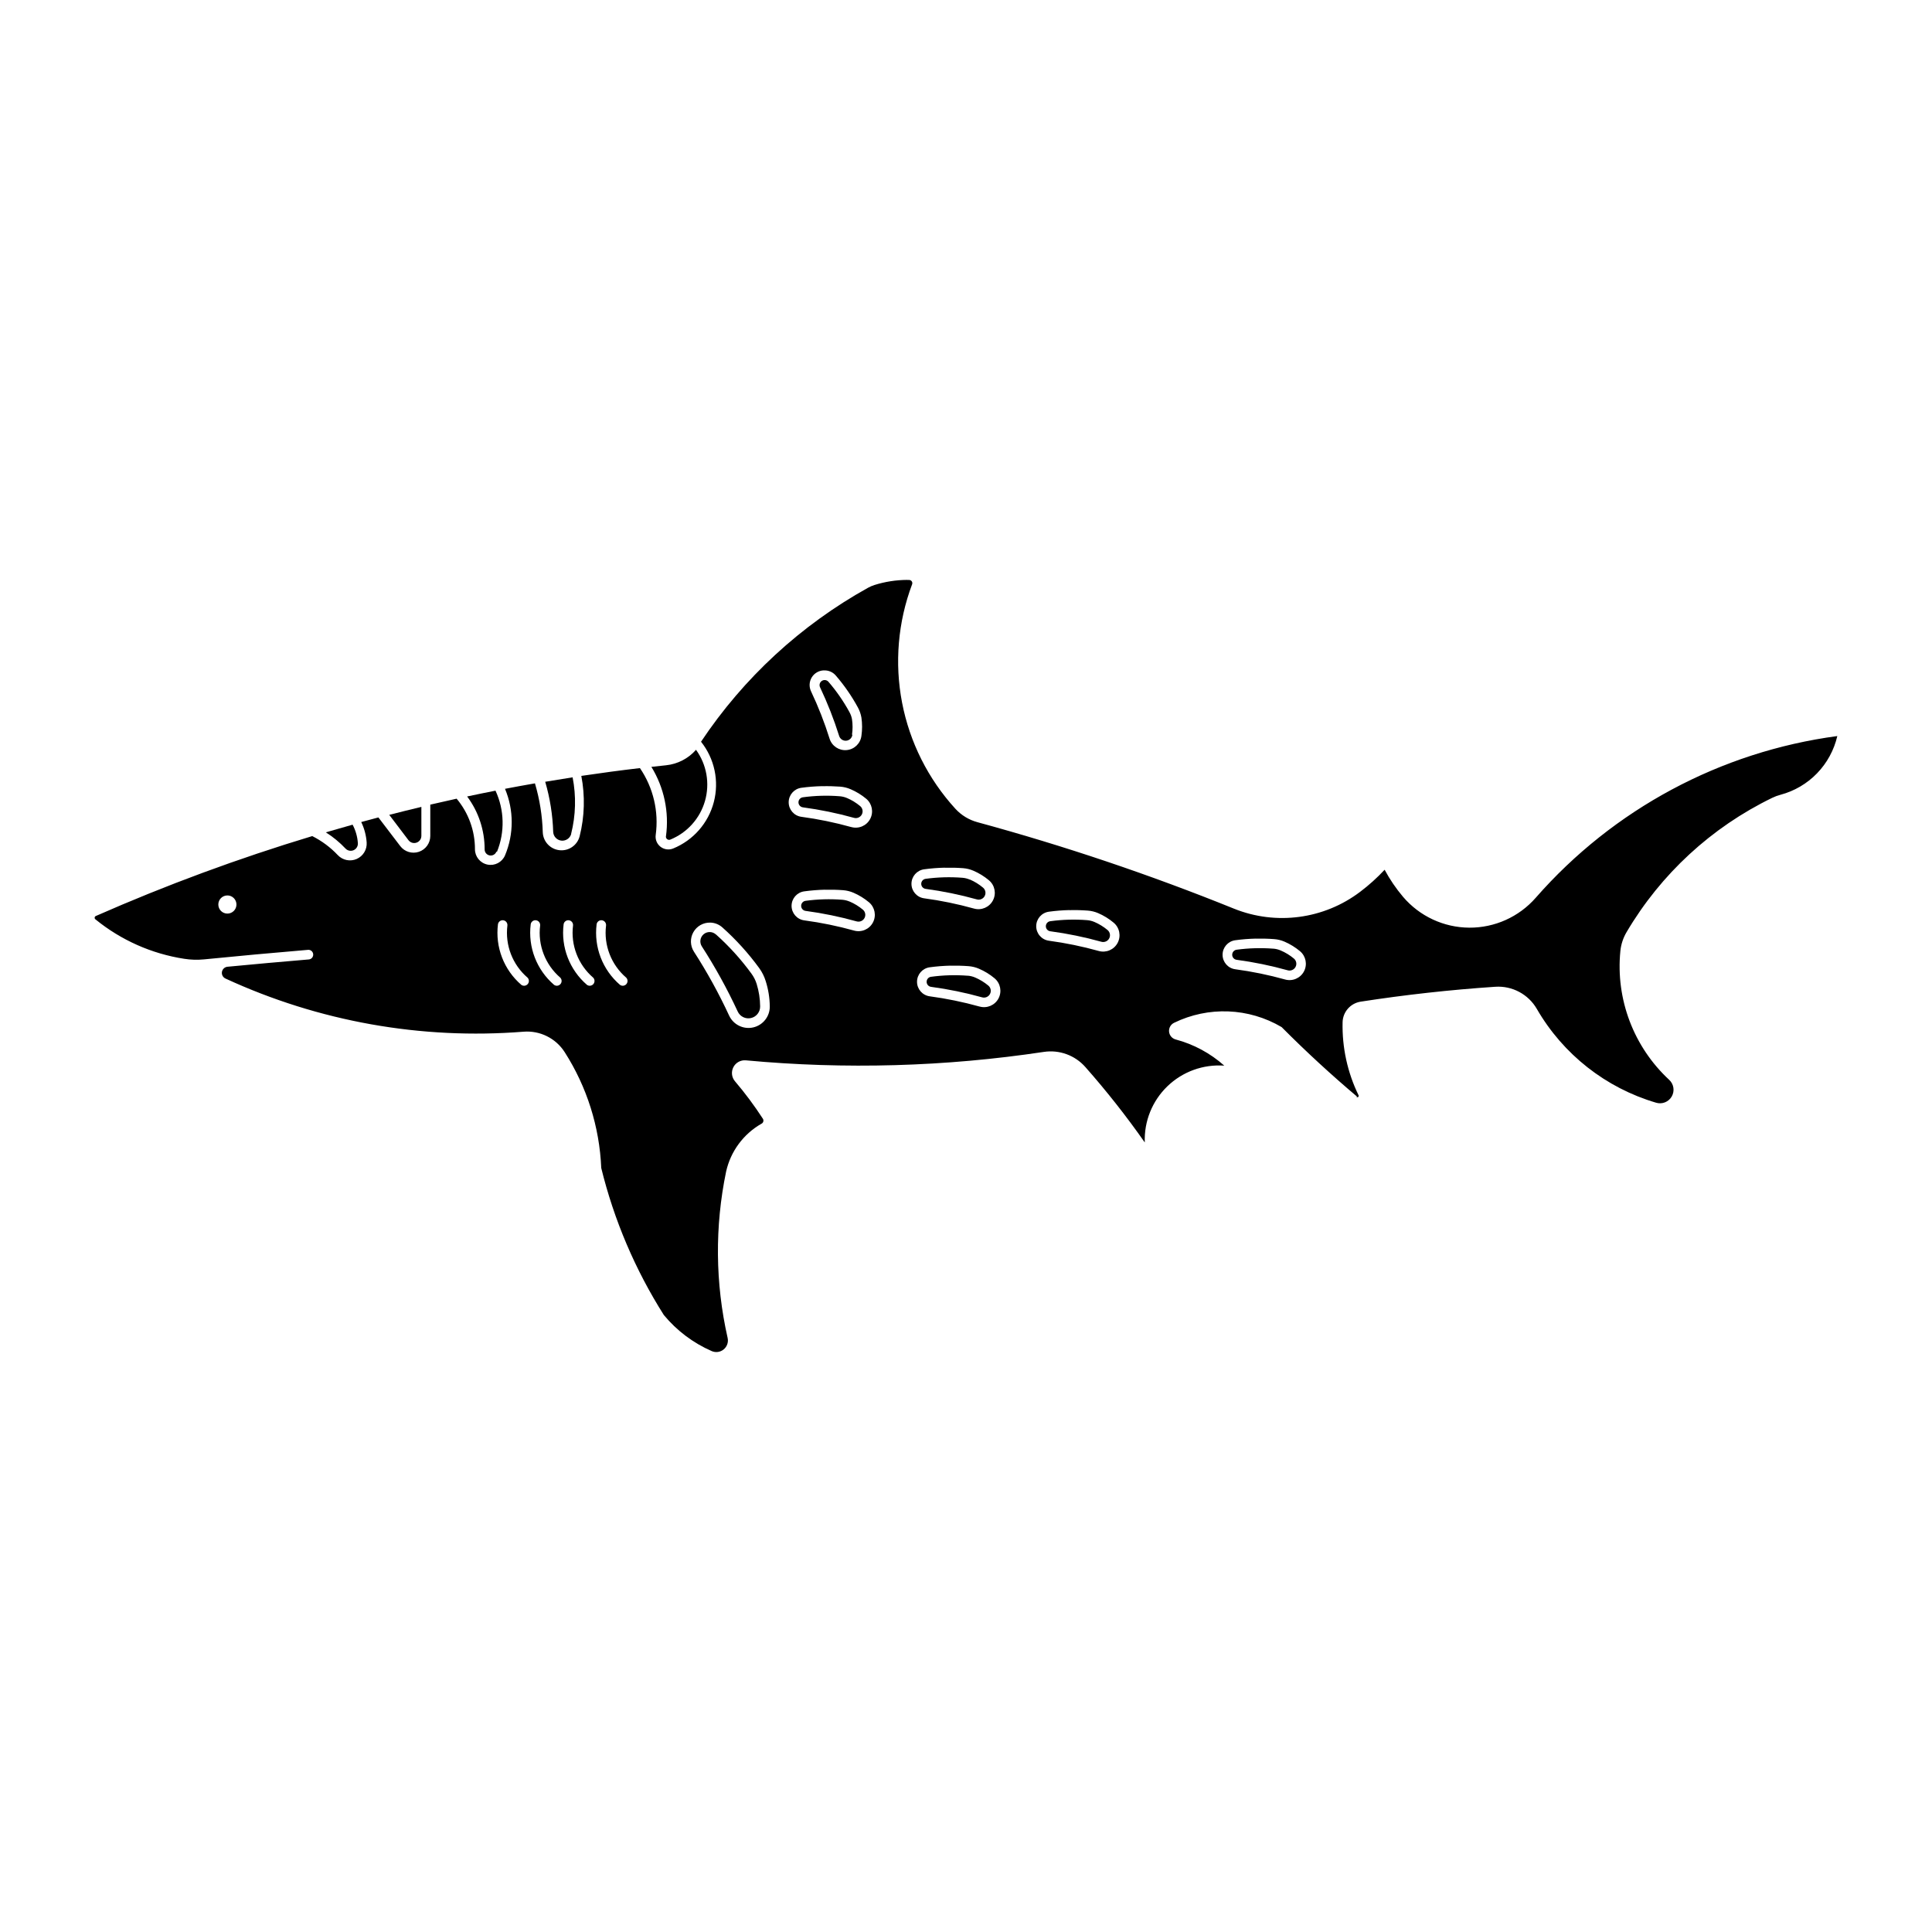 <?xml version="1.0" encoding="UTF-8"?>
<!-- Uploaded to: ICON Repo, www.svgrepo.com, Generator: ICON Repo Mixer Tools -->
<svg fill="#000000" width="800px" height="800px" version="1.1" viewBox="144 144 512 512" xmlns="http://www.w3.org/2000/svg">
 <g>
  <path d="m384.41 297.68c-2.941 0.016-5.863 0.469-8.668 1.352-0.594 0.188-1.168 0.438-1.715 0.738-17.789 9.879-32.957 23.863-44.246 40.793 3.586 4.5 4.84 10.422 3.391 15.988-1.453 5.566-5.438 10.125-10.762 12.305-1.121 0.461-2.402 0.293-3.359-0.449-0.957-0.738-1.449-1.934-1.281-3.133 0.848-6.223-0.641-12.535-4.184-17.723-5.188 0.609-10.367 1.301-15.531 2.07 1.02 5.297 0.871 10.754-0.441 15.988-0.613 2.391-2.891 3.969-5.344 3.703-2.457-0.266-4.344-2.293-4.43-4.762-0.129-4.391-0.828-8.742-2.074-12.953-2.648 0.461-5.293 0.941-7.934 1.445 2.367 5.648 2.367 12.008 0 17.652-0.777 1.809-2.711 2.82-4.637 2.43s-3.316-2.078-3.328-4.043c0.02-4.906-1.703-9.66-4.856-13.422-2.332 0.512-4.656 1.035-6.981 1.578v8.297c0 1.902-1.215 3.594-3.019 4.203-1.805 0.609-3.793-0.004-4.945-1.52l-5.785-7.59c-1.52 0.402-3.035 0.809-4.551 1.223 0.824 1.699 1.309 3.539 1.438 5.418 0.129 1.871-0.934 3.621-2.652 4.371s-3.723 0.336-5.004-1.031c-1.945-2.059-4.231-3.762-6.762-5.035-19.551 5.898-38.73 12.98-57.422 21.207-0.152 0.094-0.246 0.262-0.246 0.441 0 0.184 0.094 0.352 0.246 0.445 6.766 5.5 14.871 9.098 23.488 10.426 1.719 0.273 3.465 0.324 5.199 0.16 9.164-0.91 18.336-1.754 27.512-2.523 0.699-0.109 1.352 0.367 1.461 1.062 0.109 0.699-0.363 1.355-1.062 1.465-7.219 0.605-14.438 1.254-21.648 1.945-0.738 0.074-1.336 0.633-1.461 1.363-0.121 0.73 0.266 1.453 0.941 1.762 24.688 11.395 51.891 16.246 78.996 14.086 4.352-0.344 8.539 1.738 10.891 5.418 5.887 9.195 9.23 19.789 9.691 30.703 3.383 13.797 8.984 26.957 16.586 38.961 3.414 4.129 7.754 7.398 12.66 9.547 1.062 0.477 2.305 0.309 3.203-0.434 0.898-0.738 1.301-1.922 1.039-3.059-3.281-14.488-3.418-29.516-0.398-44.062 1.191-5.356 4.59-9.961 9.355-12.68 0.238-0.109 0.418-0.316 0.492-0.566 0.078-0.254 0.043-0.523-0.094-0.75-2.246-3.465-4.715-6.785-7.394-9.93-0.895-1.043-1.066-2.523-0.434-3.742 0.629-1.223 1.938-1.938 3.305-1.816 26.316 2.445 52.828 1.695 78.965-2.234 4.109-0.621 8.254 0.887 11.004 4.004 5.621 6.363 10.883 13.039 15.754 19.992-0.211-5.586 1.965-10.996 5.988-14.883 4.019-3.883 9.5-5.875 15.078-5.473-3.691-3.289-8.102-5.668-12.883-6.938-0.953-0.254-1.648-1.07-1.746-2.051-0.098-0.984 0.426-1.922 1.309-2.356 9.094-4.438 19.809-4.012 28.52 1.129 6.438 6.477 13.156 12.664 20.137 18.547h-0.402c0.156 0.125 0.371 0.125 0.523 0.004s0.203-0.332 0.117-0.512c-2.926-6.008-4.371-12.633-4.219-19.316 0.062-2.734 2.074-5.035 4.777-5.461 11.828-1.828 23.73-3.148 35.672-3.949 4.496-0.305 8.777 1.977 11.031 5.879 6.957 12.027 18.266 20.922 31.594 24.844 1.602 0.488 3.324-0.199 4.156-1.652 0.832-1.453 0.547-3.285-0.688-4.418-9.41-8.723-14.195-21.348-12.93-34.113 0.176-1.77 0.734-3.477 1.637-5.008 9.082-15.41 22.512-27.793 38.602-35.598 0.703-0.344 1.441-0.617 2.195-0.816 3.688-0.98 7.039-2.945 9.691-5.688 2.652-2.742 4.508-6.156 5.367-9.871-30.945 4.137-59.34 19.359-79.914 42.848-4.445 5.078-10.883 7.977-17.637 7.93-6.75-0.047-13.148-3.027-17.527-8.168-1.875-2.215-3.516-4.621-4.887-7.18-1.98 2.125-4.141 4.074-6.457 5.824-9.602 7.293-22.336 8.992-33.516 4.469-22.172-8.969-44.855-16.613-67.934-22.895-2.242-0.605-4.266-1.836-5.836-3.547-7.219-7.894-12.109-17.629-14.137-28.129-2.023-10.504-1.105-21.359 2.66-31.371 0.102-0.262 0.062-0.555-0.094-0.785-0.16-0.227-0.426-0.363-0.703-0.359-0.188-0.004-0.375-0.004-0.559 0zm-21.98 23.98v0.004c1.18-0.035 2.309 0.469 3.07 1.367 2.254 2.609 4.219 5.453 5.867 8.484 0.449 0.828 0.758 1.73 0.918 2.66 0.234 1.602 0.234 3.231 0 4.832-0.254 2.019-1.879 3.59-3.906 3.773-2.027 0.188-3.91-1.062-4.527-3.004-1.344-4.293-2.988-8.488-4.914-12.555-0.566-1.18-0.504-2.566 0.172-3.688 0.676-1.121 1.871-1.824 3.18-1.875zm-0.559 30.691v0.004c1.613-0.043 3.231 0 4.84 0.117 0.934 0.078 1.852 0.309 2.711 0.68 1.496 0.637 2.887 1.492 4.137 2.531 1.562 1.312 2 3.535 1.047 5.34-0.949 1.809-3.031 2.703-5 2.156h-0.027c-4.336-1.211-8.75-2.117-13.215-2.719-1.922-0.258-3.356-1.902-3.356-3.844s1.434-3.582 3.356-3.844c1.816-0.246 3.644-0.391 5.477-0.43zm32.543 21.602v0.004c1.613-0.039 3.227 0 4.836 0.121 0.934 0.074 1.852 0.301 2.711 0.672 1.488 0.637 2.871 1.492 4.109 2.527 1.574 1.312 2.016 3.539 1.062 5.352-0.953 1.809-3.043 2.707-5.012 2.152-4.336-1.211-8.75-2.121-13.215-2.719-1.922-0.258-3.359-1.902-3.359-3.844s1.438-3.582 3.359-3.844c1.816-0.246 3.644-0.391 5.477-0.43zm-31.816 5.832v0.004c1.613-0.039 3.227 0 4.836 0.121 0.949 0.074 1.879 0.301 2.754 0.68 1.48 0.637 2.863 1.492 4.102 2.527 1.562 1.312 2 3.539 1.047 5.344-0.949 1.805-3.031 2.703-5 2.152-4.332-1.207-8.746-2.113-13.207-2.707-1.922-0.262-3.356-1.902-3.356-3.844s1.434-3.582 3.356-3.844c1.812-0.25 3.641-0.395 5.469-0.438zm-158.41 1.512v0.004c0.652-0.02 1.281 0.227 1.746 0.68s0.73 1.074 0.727 1.727c0 1.328-1.074 2.402-2.402 2.402-1.328 0-2.402-1.074-2.402-2.402-0.004-1.309 1.043-2.379 2.352-2.406zm223.24 3.894v0.008c1.613-0.043 3.227-0.004 4.836 0.117 0.949 0.07 1.879 0.297 2.754 0.672 1.484 0.637 2.871 1.492 4.109 2.531 1.57 1.309 2.012 3.539 1.059 5.348s-3.039 2.707-5.008 2.152c-4.336-1.211-8.75-2.117-13.211-2.719-1.926-0.258-3.359-1.902-3.359-3.844 0-1.938 1.434-3.582 3.359-3.844 1.805-0.246 3.621-0.391 5.441-0.43zm-150.28 2.672v0.008c0.367-0.016 0.727 0.129 0.977 0.395 0.254 0.27 0.379 0.633 0.34 1-0.645 5.207 1.355 10.395 5.336 13.816 0.457 0.469 0.48 1.207 0.055 1.703-0.422 0.5-1.156 0.594-1.691 0.219-4.625-3.977-6.953-10-6.203-16.051 0.086-0.602 0.59-1.055 1.195-1.082zm8.715 0v0.008c0.363-0.004 0.707 0.145 0.949 0.41 0.246 0.266 0.363 0.625 0.328 0.984-0.648 5.207 1.355 10.395 5.336 13.816 0.453 0.469 0.48 1.207 0.055 1.703-0.422 0.5-1.156 0.594-1.691 0.219-4.625-3.977-6.949-10-6.199-16.051 0.086-0.602 0.59-1.055 1.195-1.082zm8.719 0v0.008c0.359-0.004 0.707 0.145 0.949 0.41 0.246 0.266 0.363 0.625 0.328 0.984-0.648 5.207 1.355 10.395 5.336 13.816 0.453 0.469 0.477 1.207 0.055 1.703-0.426 0.5-1.156 0.594-1.691 0.219-4.621-3.977-6.949-10-6.195-16.051 0.086-0.602 0.59-1.055 1.195-1.082zm8.711 0v0.008c0.367-0.016 0.723 0.129 0.977 0.395 0.254 0.27 0.375 0.633 0.34 1-0.648 5.207 1.355 10.395 5.336 13.816 0.453 0.469 0.477 1.207 0.055 1.703-0.426 0.5-1.156 0.594-1.691 0.219-4.625-3.977-6.953-10-6.203-16.051 0.086-0.602 0.59-1.055 1.195-1.082zm28.914 0.621v0.012c1.18 0.027 2.309 0.469 3.195 1.246 3.644 3.25 6.93 6.879 9.805 10.824 0.758 1.047 1.336 2.211 1.715 3.445 0.684 2.156 1.047 4.402 1.078 6.668 0.043 2.668-1.793 5.004-4.398 5.598-2.602 0.59-5.266-0.727-6.383-3.152-2.711-5.852-5.828-11.512-9.328-16.934-0.996-1.555-1.051-3.535-0.148-5.144 0.906-1.609 2.625-2.59 4.469-2.547zm144.61 4.262 0.004 0.008c1.613-0.039 3.227 0 4.84 0.121 0.949 0.07 1.879 0.301 2.75 0.676 1.484 0.641 2.867 1.496 4.106 2.531 1.562 1.312 2 3.539 1.047 5.344-0.949 1.805-3.031 2.703-5 2.152-4.336-1.211-8.75-2.117-13.215-2.715-1.922-0.262-3.356-1.902-3.356-3.844 0-1.941 1.434-3.586 3.356-3.844 1.809-0.246 3.625-0.391 5.449-0.434zm-80.973 7.168v0.008c1.613-0.039 3.231 0 4.836 0.121 0.949 0.074 1.879 0.301 2.754 0.68 1.492 0.637 2.883 1.488 4.129 2.531 1.566 1.309 2.004 3.535 1.051 5.34-0.953 1.805-3.035 2.703-5 2.152h-0.027c-4.336-1.207-8.75-2.117-13.211-2.715-1.922-0.262-3.356-1.902-3.356-3.844s1.434-3.582 3.356-3.844c1.812-0.246 3.637-0.391 5.465-0.434z"/>
  <path d="m247.16 359.95 5.113 6.742 0.004-0.004c0.496 0.633 1.34 0.883 2.102 0.621 0.762-0.258 1.277-0.965 1.289-1.77v-7.703c-2.848 0.676-5.688 1.383-8.52 2.109z"/>
  <path d="m235.57 368.88c0.551 0.578 1.406 0.75 2.137 0.43 0.73-0.32 1.188-1.062 1.133-1.859-0.113-1.715-0.59-3.387-1.395-4.902-2.371 0.66-4.734 1.336-7.094 2.031 1.914 1.207 3.668 2.656 5.223 4.305z"/>
  <path d="m275.71 369.72c2.113-5.219 1.969-11.078-0.398-16.184-2.512 0.492-5.016 1.004-7.516 1.535 3.023 4.047 4.652 8.965 4.637 14.02-0.008 0.773 0.535 1.445 1.297 1.598 0.758 0.156 1.52-0.25 1.816-0.969z"/>
  <path d="m295.35 365c1.234-4.91 1.371-10.031 0.398-15-2.422 0.375-4.844 0.766-7.262 1.176 1.266 4.328 1.977 8.797 2.117 13.305 0.062 1.191 0.98 2.164 2.164 2.293 1.188 0.129 2.293-0.625 2.609-1.773z"/>
  <path d="m320.49 365.61c0.879-6.391-0.488-12.887-3.867-18.383 1.289-0.145 2.578-0.285 3.867-0.418 3.078-0.316 5.922-1.781 7.961-4.106 2.832 3.914 3.711 8.91 2.379 13.559-1.328 4.644-4.719 8.418-9.191 10.242-0.281 0.113-0.602 0.07-0.84-0.113-0.238-0.188-0.359-0.484-0.32-0.785z"/>
  <path d="m333.73 391.63c3.508 3.133 6.672 6.629 9.438 10.43 0.598 0.82 1.055 1.734 1.359 2.703 0.59 1.926 0.902 3.926 0.918 5.941 0.023 1.473-0.992 2.766-2.43 3.09s-2.91-0.402-3.519-1.746c-2.766-5.961-5.938-11.719-9.5-17.242-0.672-1.035-0.473-2.41 0.465-3.215 0.938-0.801 2.328-0.785 3.246 0.039z"/>
  <path d="m400.99 377.1c-0.609-0.266-1.254-0.426-1.914-0.48-3.262-0.258-6.539-0.164-9.777 0.277-0.668 0.09-1.164 0.66-1.164 1.332 0 0.672 0.496 1.242 1.164 1.332 4.586 0.613 9.121 1.547 13.574 2.789 0.82 0.23 1.684-0.145 2.078-0.898 0.395-0.75 0.211-1.676-0.441-2.219-1.047-0.879-2.215-1.602-3.473-2.144z"/>
  <path d="m368.47 355.49c-0.621-0.266-1.281-0.426-1.953-0.477-3.25-0.254-6.519-0.164-9.75 0.277-0.668 0.09-1.164 0.656-1.164 1.332 0 0.672 0.496 1.242 1.164 1.332 4.574 0.613 9.102 1.543 13.547 2.785 0.82 0.227 1.684-0.145 2.078-0.898 0.395-0.75 0.211-1.676-0.441-2.219-1.059-0.883-2.242-1.605-3.512-2.148z"/>
  <path d="m400.48 402.58c-3.25-0.254-6.516-0.16-9.746 0.281-0.668 0.086-1.168 0.656-1.168 1.332 0 0.672 0.5 1.242 1.168 1.332 4.574 0.613 9.102 1.543 13.547 2.785 0.816 0.227 1.684-0.145 2.078-0.898 0.395-0.75 0.211-1.676-0.441-2.219-1.062-0.883-2.242-1.605-3.512-2.148-0.621-0.266-1.281-0.43-1.957-0.48z"/>
  <path d="m434.03 388.33c-0.621-0.266-1.281-0.426-1.957-0.48-3.25-0.254-6.516-0.16-9.746 0.281-0.668 0.086-1.168 0.656-1.168 1.332 0 0.672 0.5 1.242 1.168 1.332 4.574 0.613 9.102 1.543 13.547 2.785 0.816 0.227 1.684-0.148 2.078-0.898s0.207-1.676-0.445-2.219c-1.059-0.883-2.242-1.609-3.508-2.148z"/>
  <path d="m481.46 395.41c-3.25-0.254-6.519-0.16-9.75 0.277-0.668 0.09-1.164 0.66-1.164 1.336 0 0.672 0.496 1.242 1.164 1.332 4.574 0.613 9.102 1.543 13.547 2.785 0.816 0.227 1.684-0.148 2.078-0.898 0.395-0.75 0.211-1.676-0.441-2.219-1.059-0.883-2.242-1.605-3.512-2.144-0.621-0.266-1.281-0.43-1.957-0.48z"/>
  <path d="m369.17 382.93c-0.609-0.262-1.254-0.422-1.914-0.48-3.262-0.254-6.539-0.16-9.777 0.277-0.668 0.09-1.164 0.66-1.164 1.336 0 0.672 0.496 1.242 1.164 1.332 4.574 0.613 9.102 1.543 13.547 2.785 0.816 0.227 1.684-0.148 2.078-0.898 0.395-0.754 0.211-1.676-0.441-2.219-1.059-0.883-2.242-1.609-3.512-2.148z"/>
  <path d="m369.79 338.71c0.199-1.359 0.199-2.738 0-4.098-0.121-0.664-0.348-1.301-0.676-1.891-1.562-2.867-3.426-5.562-5.559-8.035-0.441-0.512-1.188-0.617-1.75-0.25-0.566 0.367-0.77 1.094-0.484 1.699 1.98 4.176 3.672 8.48 5.059 12.891 0.25 0.812 1.035 1.344 1.883 1.266 0.852-0.074 1.531-0.738 1.629-1.586z"/>
 </g>
</svg>